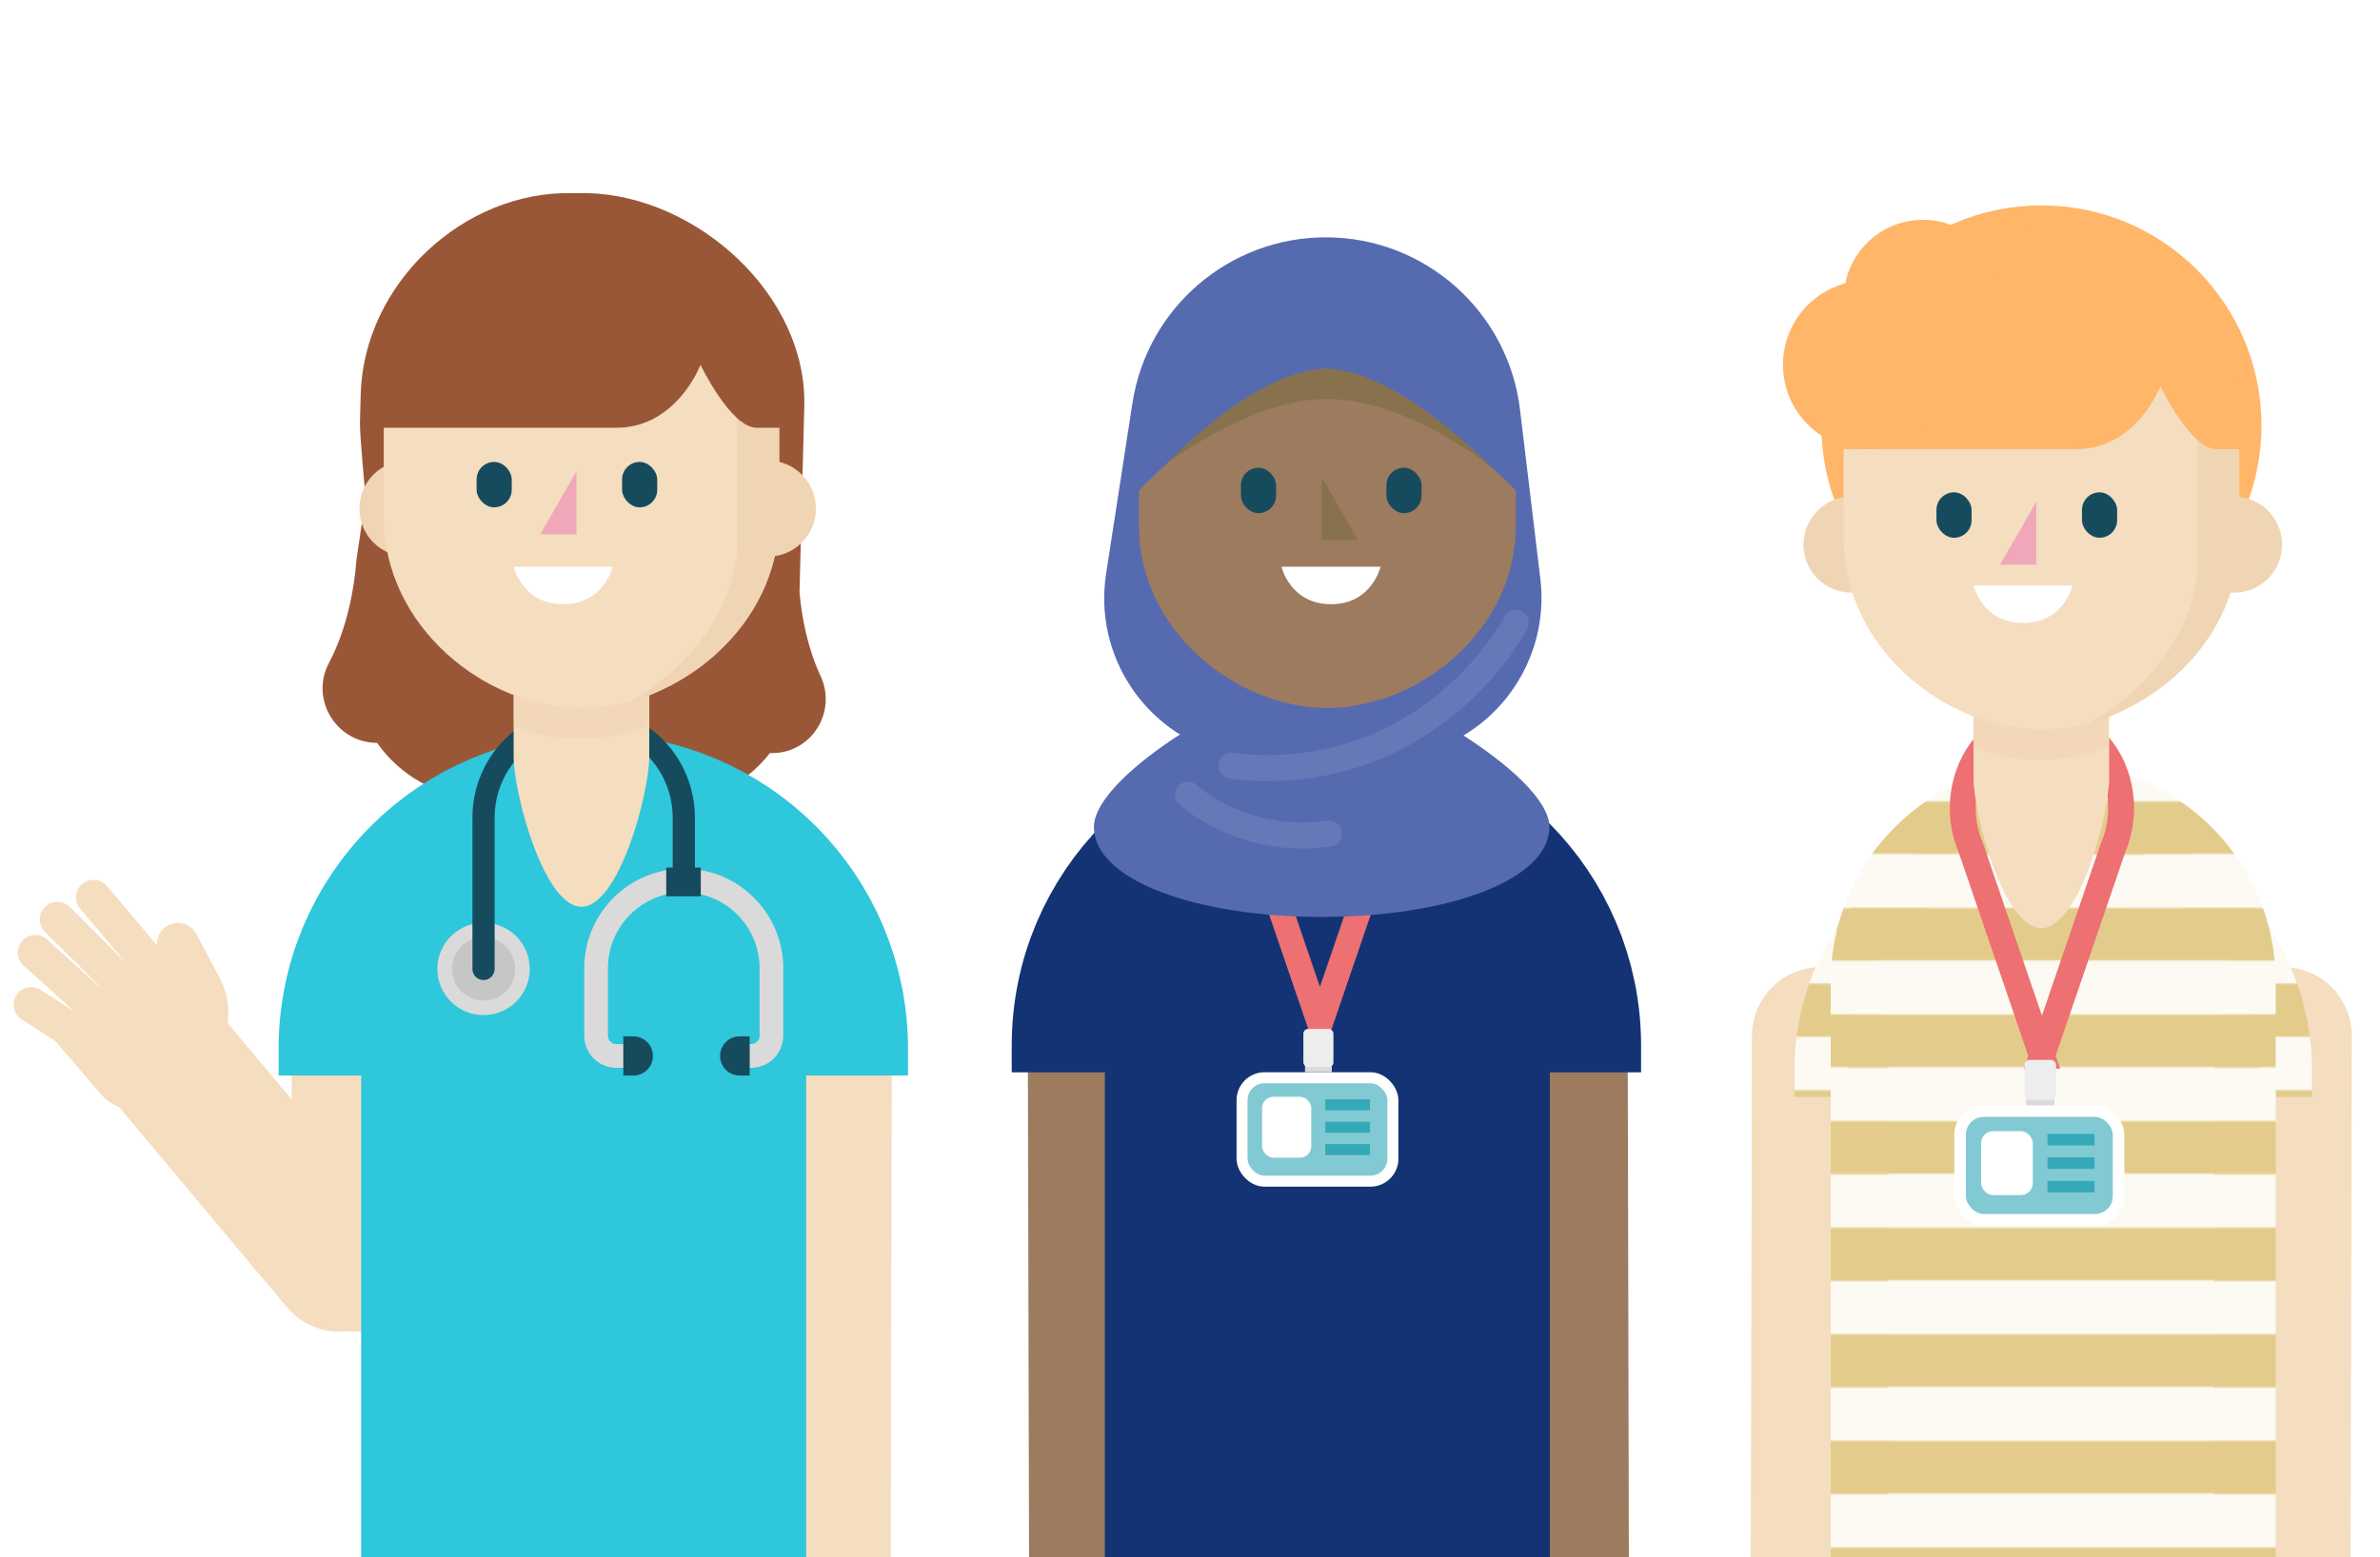<svg xmlns="http://www.w3.org/2000/svg" xmlns:xlink="http://www.w3.org/1999/xlink" viewBox="0 0 550 360"><defs><style>.cls-1,.cls-10,.cls-11,.cls-12,.cls-13,.cls-14,.cls-2,.cls-3,.cls-4,.cls-5,.cls-6,.cls-7,.cls-8,.cls-9{fill:none}.cls-15,.cls-16{stroke-width:2.54px}.cls-10,.cls-13,.cls-15,.cls-16,.cls-17,.cls-18,.cls-19,.cls-2,.cls-5,.cls-6,.cls-8,.cls-9{stroke-miterlimit:10}.cls-15,.cls-16,.cls-17,.cls-18{fill:#82cad3}.cls-15,.cls-18{stroke:#36a9b8}.cls-16,.cls-17{stroke:#fff}.cls-2{stroke-width:5.99px}.cls-2,.cls-6{stroke:#ed7072}.cls-20{fill:#f6e0c5}.cls-21{fill:#f5ddbf}.cls-22{fill:#ededed}.cls-23{fill:#e3cc8b}.cls-24{fill:#fff}.cls-25{fill:#ffb669}.cls-26{fill:#fcfaf3}.cls-27{fill:#f0d5b4}.cls-28{fill:#f0a7ba}.cls-29{fill:#9a5737}.cls-30{fill:#9c7b5f}.cls-31{fill:#2ec7db}.cls-32{fill:#dadada}.cls-33{fill:#164b5e}.cls-34{fill:#143374}.cls-35{fill:#87724d}.cls-36{fill:#566ab0}.cls-3{stroke:#2ec7db}.cls-11,.cls-12,.cls-14,.cls-3,.cls-4,.cls-7{stroke-linejoin:round}.cls-14,.cls-3,.cls-4{stroke-width:38.02px}.cls-4{stroke:#143374}.cls-17,.cls-18{stroke-width:2.67px}.cls-5{stroke-width:6.65px}.cls-5,.cls-8{stroke:#164b5e}.cls-37{fill:#edd0af;opacity:.48}.cls-37,.cls-9{mix-blend-mode:multiply}.cls-6{stroke-width:5.71px}.cls-7{stroke-width:8.12px}.cls-11,.cls-12,.cls-13,.cls-7,.cls-8,.cls-9{stroke-linecap:round}.cls-11,.cls-13,.cls-7{stroke:#f5ddbf}.cls-8{stroke-width:5.13px}.cls-9{opacity:.36;stroke:#8492c5;stroke-width:6.02px}.cls-38{fill:url(#New_Pattern_Swatch_2-2)}.cls-10{stroke-width:5.48px}.cls-10,.cls-19{stroke:#dadada}.cls-11,.cls-12{stroke-width:31.69px}.cls-12{stroke:#9c7b5f}.cls-39{isolation:isolate}.cls-13{stroke-width:9.6px}.cls-19{fill:#c6c6c6;stroke-width:3.37px}.cls-14{stroke:url(#New_Pattern_Swatch_2)}</style><pattern id="New_Pattern_Swatch_2" width="192" height="76.36" patternTransform="matrix(.32 0 0 .32 -7490.11 -5156.4)" patternUnits="userSpaceOnUse"><path class="cls-1" d="M0 0H192V76.36H0z"/><path class="cls-23" d="M0 38.18H192V76.36H0z"/><path class="cls-26" d="M0 0H192V38.18H0z"/></pattern><pattern id="New_Pattern_Swatch_2-2" patternTransform="matrix(.32 0 0 .32 -7518.14 -5173.89)" xlink:href="#New_Pattern_Swatch_2"/></defs><g class="cls-39"><g id="Layer_1"><circle class="cls-25" cx="471.76" cy="98.33" r="50.85"/><path class="cls-11" d="M420.71 239.42L420.41 369.5"/><path class="cls-11" d="M527.64 239.42L527.35 365.1"/><path class="cls-14" d="M528.19 253.57v-6.23c0-29.66-24.05-53.71-53.71-53.71s-53.71 24.05-53.71 53.71v6.23"/><circle class="cls-20" cx="475.54" cy="198.7" r="20.1"/><path class="cls-38" d="M525.9 226.95c0-27.91-22.63-50.54-50.54-50.54h-1.75c-27.91 0-50.54 22.63-50.54 50.54v154.8H525.9v-154.8z"/><path class="cls-27" d="M427.87 114.8h9.47V137h-9.47c-6.13 0-11.1-4.97-11.1-11.1s4.97-11.1 11.1-11.1zm78.93 0h9.47c6.13 0 11.1 4.97 11.1 11.1s-4.97 11.1-11.1 11.1h-9.47v-22.2z"/><path class="cls-2" d="M471.88 244.05l-16.4-47.98c-3.48-8.01-2.09-17.66 3.46-23.98 7.15-8.14 18.73-8.14 25.88 0 5.55 6.32 6.94 15.97 3.46 23.98l-16.4 47.98z"/><rect class="cls-17" x="452.96" y="256.85" width="36.62" height="25.12" rx="5.45" ry="5.45"/><rect class="cls-24" x="457.83" y="261.48" width="11.93" height="14.78" rx="2.76" ry="2.76"/><path class="cls-18" d="M473.15 263.44L484.02 263.44"/><path class="cls-18" d="M473.15 268.87L484.02 268.87"/><path class="cls-18" d="M473.15 274.31L484.02 274.31"/><path class="cls-32" d="M468.25 249.99H474.75V255.51H468.25z"/><rect class="cls-22" x="467.85" y="245" width="7.3" height="9.26" rx="1.16" ry="1.16"/><path class="cls-21" d="M471.74 214.56c-8.65 0-15.67-26.1-15.67-34.76v-46.06h31.34v46.06c0 8.65-7.02 34.76-15.67 34.76z"/><path class="cls-37" d="M487.07 159.7h-31.01v12.88s4.21 2.98 15.35 2.98 15.66-2.98 15.66-2.98V159.7z"/><path class="cls-21" d="M471.76 168.62c-22.33 0-45.71-18.92-45.71-44.16v-24.03c0-24.21 19.63-43.84 43.84-43.84h3.73c24.21 0 43.84 19.63 43.84 43.84v24.03c0 25.25-23.38 44.16-45.71 44.16z"/><path class="cls-24" d="M456.07 135.34h22.89s-2 8.67-11.45 8.67-11.45-8.67-11.45-8.67z"/><path class="cls-27" d="M473.55 56.58h-3.73c-8.15 0-15.77 2.23-22.31 6.1 3.06-.67 6.23-1.04 9.49-1.04h3.73c24.21 0 47.08 19.63 47.08 43.84v24.03c0 16.48-11.95 30.26-25.03 37.85 19.1-6.03 34.61-21.9 34.61-42.91v-24.03c0-24.21-19.63-43.84-43.84-43.84z"/><rect class="cls-33" x="447.5" y="113.81" width="8.12" height="10.5" rx="4.06" ry="4.06"/><rect class="cls-33" x="481.13" y="113.81" width="8.12" height="10.5" rx="4.06" ry="4.06"/><path class="cls-28" d="M470.58 115.96L462.22 130.52 470.58 130.52 470.58 115.96z"/><path class="cls-25" d="M518.88 103.82h-6.67c-5.99 0-12.96-14.55-12.96-14.55s-5.49 14.55-19.43 14.55h-55.18c0-28.08 21.1-50.85 47.12-50.85s47.12 22.76 47.12 50.85z"/><circle class="cls-25" cx="431.53" cy="84.32" r="19.5"/><circle class="cls-25" cx="444.36" cy="69.1" r="18.28"/><g><path class="cls-29" d="M82.35 129.56l2.14-14.48s-1.38-14.65-1.31-17.39l.17-6.46c.66-25.57 23.73-47.26 49.19-46.59h3.23c25.46.66 50.77 23.7 50.1 49.27l-.13 5.04-.98 37.97c.51 5.7 1.81 12.75 4.88 19.38 3.85 8.33-2.15 17.84-11.29 17.79h-.43c-5.65 7.25-14.54 11.82-24.41 11.57l-42.58-1.11c-9.87-.26-18.51-5.28-23.78-12.82-.15 0-.3 0-.44-.01-9.21-.34-15.03-10.21-10.73-18.39 4.41-8.39 5.9-17.62 6.38-23.75z"/><path class="cls-11" d="M83.34 234.47L83.05 291.99"/><path class="cls-11" d="M190.28 234.47L189.98 360.15"/><path class="cls-3" d="M190.82 248.62v-6.23c0-29.66-24.05-53.71-53.71-53.71S83.4 212.73 83.4 242.39v6.23"/><circle class="cls-20" cx="138.18" cy="193.76" r="20.1"/><path class="cls-11" d="M78.43 291.99L37.66 243.34"/><path class="cls-31" d="M186.3 222.01c0-27.91-22.63-50.54-50.54-50.54h-1.75c-27.91 0-50.54 22.63-50.54 50.54v154.8H186.3v-154.8z"/><path class="cls-27" d="M94.15 106.46h9.47v22.2h-9.47c-6.13 0-11.1-4.97-11.1-11.1s4.97-11.1 11.1-11.1zm73.84 0h9.47c6.13 0 11.1 4.97 11.1 11.1s-4.97 11.1-11.1 11.1h-9.47v-22.2z"/><path class="cls-10" d="M170.74 244.1h2.84c2.59 0 4.69-2.1 4.69-4.69v-15.58c0-11.2-9.07-20.28-20.26-20.28-11.19 0-20.26 9.08-20.26 20.28v15.58c0 2.59 2.1 4.69 4.69 4.69h3.42"/><path class="cls-33" d="M166.41 239.57h2.32c2.5 0 4.53 2.03 4.53 4.53 0 2.5-2.03 4.53-4.53 4.53h-2.32v-9.06z" transform="rotate(-180 169.83 244.095)"/><path class="cls-33" d="M144.04 239.57h2.32c2.5 0 4.53 2.03 4.53 4.53 0 2.5-2.03 4.53-4.53 4.53h-2.32v-9.06z"/><ellipse class="cls-19" cx="111.75" cy="223.98" rx="8.99" ry="8.99"/><path class="cls-8" d="M158.02 203.57v-14.55c0-12.79-10.36-23.16-23.14-23.16-12.78 0-23.14 10.37-23.14 23.16v34.96"/><path class="cls-5" d="M161.95 203.87L153.96 203.87"/><path class="cls-21" d="M134.37 209.61c-8.65 0-15.67-26.1-15.67-34.76v-46.06h31.34v46.06c0 8.65-7.02 34.76-15.67 34.76z"/><path class="cls-37" d="M149.71 154.76H118.7v12.88s4.21 2.98 15.35 2.98 15.66-2.98 15.66-2.98v-12.88z"/><path class="cls-21" d="M134.39 163.68c-22.33 0-45.71-18.92-45.71-44.16V95.49c0-24.21 19.63-43.84 43.84-43.84h3.73c24.21 0 43.84 19.63 43.84 43.84v24.03c0 25.25-23.38 44.16-45.71 44.16z"/><path class="cls-24" d="M118.7 131h22.89s-2 8.67-11.45 8.67-11.45-8.67-11.45-8.67z"/><path class="cls-27" d="M136.18 51.64h-3.73c-8.15 0-15.77 2.23-22.31 6.1 3.06-.67 6.23-1.04 9.49-1.04h3.73c24.21 0 47.08 19.63 47.08 43.84v24.03c0 16.48-11.95 30.26-25.03 37.85 19.1-6.03 34.61-21.9 34.61-42.91V95.48c0-24.21-19.63-43.84-43.84-43.84z"/><rect class="cls-33" x="110.14" y="106.78" width="8.12" height="10.5" rx="4.06" ry="4.06"/><rect class="cls-33" x="143.76" y="106.78" width="8.12" height="10.5" rx="4.06" ry="4.06"/><path class="cls-28" d="M133.22 108.94L124.86 123.49 133.22 123.49 133.22 108.94z"/><path class="cls-29" d="M181.51 98.88h-6.67c-5.99 0-12.96-14.55-12.96-14.55s-5.49 14.55-19.43 14.55H87.27c0-28.08 21.1-50.85 47.12-50.85s47.12 22.76 47.12 50.85z"/><g><path class="cls-13" d="M41.1 218.13l5.47 10.27c1.52 2.86 1.82 6.22.82 9.32"/><path class="cls-7" d="M17.48 238.84L7.2 232.24"/><path class="cls-7" d="M23.3 233.85L8.15 220.19"/><path class="cls-7" d="M29.42 228.61L13.27 212.54"/><path class="cls-7" d="M35.28 223.59L21.62 207.45"/><path class="cls-21" d="M11.08 238.67l12.4 14.45c3.33 3.88 9.18 4.32 13.08.98l13.01-11.14c2.42-2.08 2.71-5.72.64-8.13l-14.67-17.1-24.45 20.95z"/></g></g><g><path class="cls-12" d="M360.29 233.73L360.58 363.82"/><path class="cls-12" d="M253.35 233.73L253.65 359.41"/><path class="cls-4" d="M252.81 247.88v-6.23c0-29.66 24.05-53.71 53.71-53.71s53.71 24.05 53.71 53.71v6.23"/><circle class="cls-20" cx="305.45" cy="193.02" r="20.1"/><path class="cls-34" d="M255.33 221.27c0-27.91 22.63-50.54 50.54-50.54h1.75c27.91 0 50.54 22.63 50.54 50.54v154.8H255.33v-154.8z"/><path class="cls-6" d="M305.03 236.94l-15.62-45.68c-3.31-7.63-1.99-16.81 3.3-22.83 6.8-7.75 17.84-7.75 24.64 0 5.28 6.02 6.61 15.2 3.3 22.83l-15.62 45.68z"/><rect class="cls-16" x="287.03" y="249.13" width="34.86" height="23.91" rx="5.19" ry="5.19"/><rect class="cls-24" x="291.66" y="253.53" width="11.36" height="14.08" rx="2.63" ry="2.63"/><path class="cls-15" d="M306.25 255.4L316.59 255.4"/><path class="cls-15" d="M306.25 260.57L316.59 260.57"/><path class="cls-15" d="M306.25 265.74L316.59 265.74"/><path class="cls-32" d="M301.58 242.6H307.77V247.86H301.58z"/><rect class="cls-22" x="301.2" y="237.85" width="6.95" height="8.82" rx="1.1" ry="1.1"/><path class="cls-36" d="M358.06 191.14c0 12.34-23.56 20.82-52.63 20.82s-52.63-8.49-52.63-20.82 38.02-34.69 52.63-34.69c13.62 0 52.63 22.36 52.63 34.69z"/><path class="cls-36" d="M328.79 174.02l-22.93 6.18-23.01-6.04c-18.38-4.82-30.14-22.75-27.24-41.53l6.09-39.46c3.4-22.04 22.37-38.31 44.68-38.31 22.88 0 42.15 17.1 44.88 39.81l4.7 39.11c2.2 18.3-9.38 35.44-27.18 40.23z"/><path class="cls-30" d="M306.74 163.65c21.28 0 43.55-18.03 43.55-42.08v-8.2s-27.44-28.09-43.78-28.09-43.32 28.09-43.32 28.09v8.2c0 24.05 22.27 42.08 43.55 42.08z"/><path class="cls-35" d="M344.82 108.13s-21.97-22.84-38.3-22.84-36.75 21.75-36.75 21.75 19.48-14.82 36.75-14.82c19.04 0 38.3 15.91 38.3 15.91z"/><rect class="cls-33" x="320.38" y="108.13" width="8.12" height="10.5" rx="4.06" ry="4.06" transform="rotate(180 324.445 113.375)"/><rect class="cls-33" x="286.76" y="108.13" width="8.12" height="10.5" rx="4.06" ry="4.06" transform="rotate(180 290.825 113.375)"/><path class="cls-35" d="M305.43 110.28L313.79 124.84 305.43 124.84 305.43 110.28z"/><path class="cls-24" d="M296.15 131h22.89s-2 8.67-11.45 8.67-11.45-8.67-11.45-8.67z"/><path class="cls-9" d="M350.29 144.01s-17.29 33.55-57.63 33.55c-2.98 0-5.65-.22-8.03-.59m-10.1 6.73s12.5 11.79 32.6 9.01"/></g></g></g></svg>